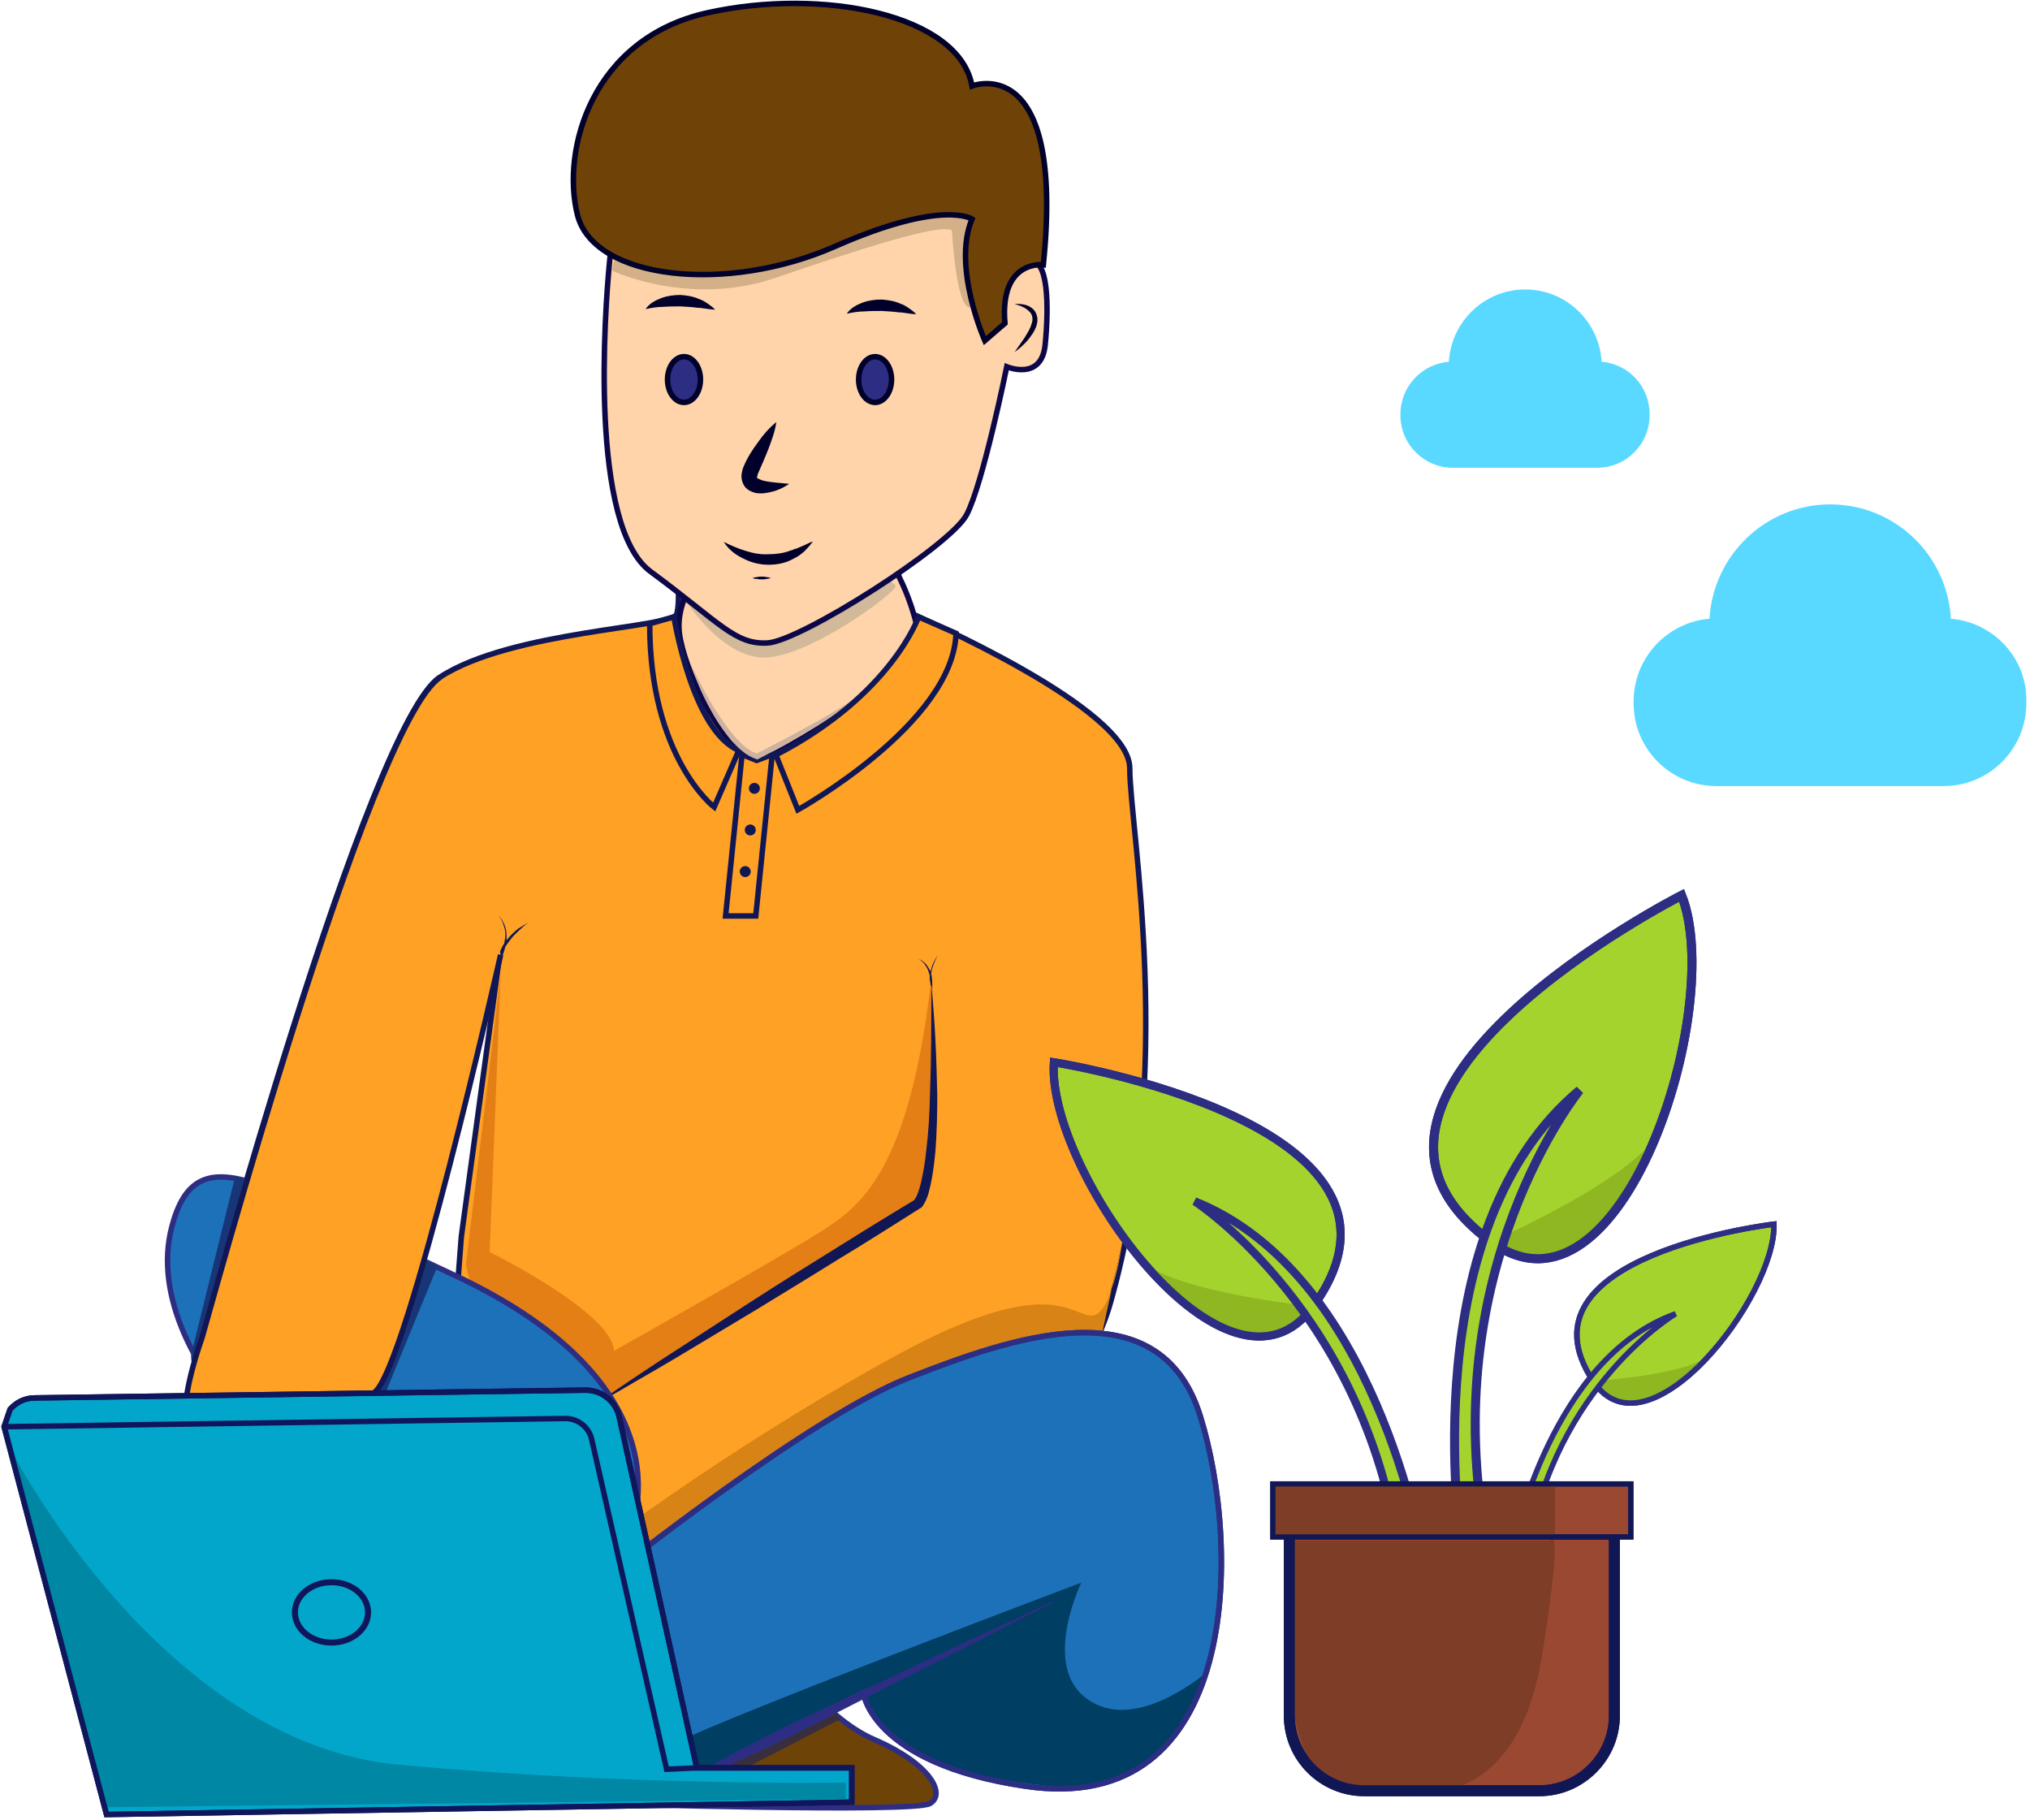 <?xml version="1.0" encoding="UTF-8"?> <svg xmlns="http://www.w3.org/2000/svg" width="444" height="398" viewBox="0 0 444 398" fill="none"> <path d="M169.8 359.9C169.8 359.9 179.4 375.4 191.4 380.5C203.4 385.7 207 392.3 203.4 394.4C199.8 396.5 131.5 394.4 131.5 394.4L169.8 359.9Z" fill="#6E4308" stroke="#2D2E83" stroke-width="1.198" stroke-miterlimit="10"></path> <path d="M182.1 372.6L183.7 376L153.1 391.8L149.5 384.4L182.1 372.6Z" fill="#392E3B"></path> <path d="M44.1 292.5C44.6 290.8 80.6 158.3 96.2 148.1C111.8 137.9 147.2 137.3 148 134.3C148.9 131.3 148 123.7 148 123.7L195 106.2C195 106.2 196.2 132.6 198.6 133.8C201 135 247.1 154.8 247.1 168C247.1 181.2 257.3 233.9 242.9 284.8C228.5 335.7 144.7 333.3 142.3 332.7C139.9 332.1 97.9 312.9 97.9 311.1C97.9 309.3 100.9 270.4 100.9 270.4L109.3 208.8C109.3 208.8 88.9 299.1 81.7 304.5C74.7 309.9 39.4 310.3 44.1 292.5Z" fill="#FFA125" stroke="#111754" stroke-width="1.198" stroke-miterlimit="10"></path> <path d="M153.1 124.9C153.1 124.9 147.7 131.3 148.6 138.5C149.5 145.7 156.7 162.5 165.7 166.7C165.7 166.7 197.5 151.7 200.5 136.7C200.5 136.7 198.1 125.9 192.1 119.3C186 112.8 157.5 111.3 153.1 124.9Z" fill="#FFD4AA" stroke="#0C0748" stroke-width="1.198" stroke-miterlimit="10"></path> <path d="M149.3 130.4C149.3 130.4 157.5 143.8 167.1 143.8C176.7 143.8 195.5 130 195.9 128.2C196.2 126.5 158.5 110.5 149.3 130.4Z" fill="#D1B999"></path> <path d="M133.5 55.5C133.5 55.5 133.4 56.2 133.3 57.5C132.3 67.8 128.8 115 142.3 125C157.5 136.2 160.7 141 167.9 140.6C175.1 140.2 207.8 119.4 211.4 112.6C215 105.8 220.2 80.2 220.2 80.2C220.2 80.2 227.8 83.4 228.6 75.4C229.4 67.4 229.4 55.8 225 57.4C220.6 59 211.8 10.3 187.5 18.3C163.2 26.3 131.5 11.5 133.5 55.5Z" fill="#FFD4AA" stroke="#0C0748" stroke-width="1.198" stroke-miterlimit="10"></path> <path d="M133.9 59.2C133.9 59.2 150.7 67.2 169.5 60.8C188.3 54.4 205.5 48.8 208.2 50.4C208.2 50.4 209 66 211.8 67.2C214.6 68.4 215 37.6 215 37.6L153.1 39.2C153.1 39.2 136.7 40.8 133.9 59.2Z" fill="#D4B088"></path> <path d="M219.8 70.7L215.4 74.5C215.4 74.5 208.2 58.3 212.6 47.9C212.6 47.9 206.2 43.5 182.6 53.9C159 64.3 129.9 61.2 126.3 47C122.7 32.7 129.5 8.4 154.7 2.8C179.9 -2.8 209.8 3.2 212.6 18.8C212.6 18.8 233 10.8 228.2 57.9C228.2 57.9 218.6 56.7 219.8 70.7Z" fill="#6F4207" stroke="#00002B" stroke-width="1.198" stroke-miterlimit="10"></path> <path d="M221.9 66.5C223.1 66.4 224.5 66.5 225.6 67.3C226.2 67.7 226.6 68.3 226.8 69.1C227 69.8 226.9 70.6 226.7 71.2C226.3 72.5 225.5 73.5 224.7 74.5C223.9 75.4 222.9 76.3 221.9 77C222.6 76 223.3 75 224 74C224.6 73 225.3 72 225.6 70.9C226 69.9 225.9 68.8 225.1 68.1C224.2 67.2 223.1 66.8 221.9 66.5Z" fill="#00002B"></path> <path d="M141.2 67.6C142 66.4 143.3 65.7 144.6 65.2C145.9 64.7 147.4 64.5 148.8 64.5C150.2 64.6 151.6 64.8 152.9 65.4C153.6 65.6 154.2 66 154.8 66.4C155.4 66.8 155.9 67.2 156.4 67.7C155.7 67.7 155 67.6 154.4 67.5C153.7 67.4 153.1 67.3 152.5 67.3C151.2 67.1 150 67.1 148.8 67C147.6 67 146.4 67 145.1 67.1C143.8 67.1 142.6 67.3 141.2 67.6Z" fill="#00002B"></path> <path d="M185.2 68.6C186 67.4 187.3 66.7 188.6 66.2C189.9 65.7 191.4 65.5 192.8 65.5C194.2 65.6 195.6 65.8 196.9 66.4C197.6 66.6 198.2 67 198.8 67.4C199.4 67.8 199.9 68.2 200.4 68.7C199.7 68.7 199 68.6 198.4 68.5C197.7 68.4 197.1 68.3 196.5 68.3C195.2 68.1 194 68.1 192.8 68C191.6 68 190.4 68 189.1 68.1C187.8 68.1 186.6 68.3 185.2 68.6Z" fill="#00002B"></path> <path d="M149.6 88C151.588 88 153.2 85.761 153.2 83C153.2 80.239 151.588 78 149.6 78C147.612 78 146 80.239 146 83C146 85.761 147.612 88 149.6 88Z" fill="#2D2E83" stroke="#00002B" stroke-width="1.198" stroke-miterlimit="10" stroke-linecap="round"></path> <path d="M191.4 88C193.388 88 195 85.761 195 83C195 80.239 193.388 78 191.4 78C189.412 78 187.8 80.239 187.8 83C187.8 85.761 189.412 88 191.4 88Z" fill="#2D2E83" stroke="#00002B" stroke-width="1.198" stroke-miterlimit="10" stroke-linecap="round"></path> <path d="M169.8 92.3C169.5 94.4 168.8 96.2 168.1 98.1C167.4 99.9 166.6 101.7 165.9 103.3C165.8 103.5 165.7 103.7 165.7 103.9C165.6 104.1 165.6 104.2 165.6 104.3C165.6 104.5 165.6 104.4 165.5 104.4C165.5 104.4 165.6 104.6 165.9 104.7C166.2 104.8 166.5 105 166.9 105.1C168.5 105.5 170.5 105.6 172.6 105.8C170.9 107 169 107.7 166.7 107.9C166.1 107.9 165.5 107.9 164.9 107.7C164.3 107.5 163.5 107.2 162.9 106.4C162.3 105.6 162.1 104.5 162.2 103.7C162.2 103.5 162.3 103.3 162.3 103.2C162.3 103 162.4 102.8 162.4 102.7C162.5 102.4 162.6 102.1 162.7 101.9C163.5 100 164.6 98.3 165.8 96.7C166.9 95.1 168.2 93.6 169.8 92.3Z" fill="#00002B"></path> <path d="M158.3 118.5C159.9 119.3 161.5 120 163.2 120.5C164.8 121 166.4 121.3 168.1 121.2C169.7 121.2 171.3 121 172.9 120.4L173.5 120.2C173.7 120.1 173.9 120 174.1 120L175.3 119.5C176.1 119.2 176.9 118.7 177.8 118.4C177.3 119.1 176.6 119.9 176 120.5C175.3 121.1 174.6 121.7 173.7 122.1C172 123.1 170.1 123.5 168.1 123.5C166.1 123.5 164.2 123 162.5 122.1C160.8 121.3 159.3 120.1 158.3 118.5Z" fill="#00002B"></path> <path d="M164.6 126.4C164.9 126.3 165.3 126.2 165.6 126.2C165.9 126.1 166.3 126.1 166.6 126.1C166.9 126.1 167.3 126.1 167.6 126.2C167.9 126.2 168.3 126.3 168.6 126.4C168.3 126.5 167.9 126.6 167.6 126.6C167.3 126.7 166.9 126.7 166.6 126.7C166.3 126.7 165.9 126.7 165.6 126.6C165.3 126.6 165 126.6 164.6 126.4Z" fill="#00002B"></path> <path d="M115.5 201.8C114.8 202.3 114.1 202.9 113.5 203.5C112.9 204.1 112.2 204.7 111.7 205.4C111.2 206.1 110.6 206.8 110.3 207.5C109.9 208.3 109.7 209.1 109.6 209.9L109.1 209.7C109.9 208.3 110.3 206.6 110.5 205C110.6 204.2 110.5 203.3 110.2 202.5C110 201.7 109.6 201 109.1 200.2C109.6 200.8 110.1 201.6 110.4 202.4C110.7 203.2 110.8 204.1 110.8 204.9C110.8 205.8 110.7 206.6 110.4 207.5C110.2 208.3 109.9 209.1 109.5 209.9L108.9 211.1L109 209.7C109.2 207.8 110.2 206.2 111.4 204.9C112 204.2 112.7 203.6 113.3 203.1C114 202.7 114.7 202.2 115.5 201.8Z" fill="#111754"></path> <path d="M109.5 213.1L107.1 273.8C107.1 273.8 133.9 287 134.3 295.4C134.3 295.4 170.6 275 179.4 269.4C188.2 263.8 199 256.2 203.8 213.1C203.8 213.1 206.6 259.8 199.8 263.8C193 267.8 133.6 304.8 133.6 304.8L105.1 290.2L101.9 276.6L109.5 213.1Z" fill="#E47F16"></path> <path d="M203.7 215.5C204.1 219.5 204.4 223.5 204.6 227.5C204.8 231.5 204.9 235.5 205 239.6C205 243.6 204.9 247.7 204.6 251.7C204.4 253.7 204.2 255.7 203.8 257.8C203.6 258.8 203.4 259.8 203.1 260.9C202.8 261.9 202.4 263 201.6 264L201.5 264.1L201.3 264.2C195.4 267.9 189.5 271.7 183.5 275.3C177.6 279 171.6 282.6 165.6 286.3C159.6 289.9 153.6 293.5 147.6 297.1C144.6 298.9 141.6 300.6 138.5 302.4C135.5 304.2 132.4 305.9 129.4 307.6C132.3 305.6 135.2 303.7 138.1 301.7C141 299.8 143.9 297.8 146.9 295.9C152.8 292.1 158.6 288.3 164.5 284.5C170.4 280.7 176.3 277 182.3 273.3C188.2 269.6 194.2 265.9 200.2 262.3L199.9 262.5C200.4 261.9 200.7 261.1 201 260.2C201.3 259.3 201.5 258.4 201.7 257.4C202.1 255.5 202.4 253.5 202.6 251.5C203.1 247.5 203.3 243.5 203.4 239.5C203.7 231.5 203.7 223.5 203.7 215.5Z" fill="#111754"></path> <path d="M205.1 208.9C204.6 209.9 204.1 211 203.8 212.1C203.7 212.7 203.6 213.2 203.5 213.8C203.5 214.4 203.6 214.9 203.8 215.4H203.5C203.6 214.3 203.4 213.2 203 212.2C202.8 211.7 202.5 211.2 202.2 210.8C201.9 210.4 201.4 210 200.9 209.7C201.4 209.9 201.9 210.2 202.3 210.6C202.7 211 203 211.5 203.3 212C203.8 213 203.9 214.2 203.9 215.3V216.2L203.6 215.3C203.2 214.1 203.3 212.9 203.7 211.8C203.9 210.9 204.5 209.8 205.1 208.9Z" fill="#111754"></path> <path d="M245.4 272.1C245.4 272.1 243.3 287.7 238.8 287.7C234.3 287.7 229.2 278.4 196.6 296.1C163.9 313.8 134.9 335.3 134.9 335.3L130.1 349.7C130.1 349.7 147.5 356.9 153.2 356C158.9 355.1 177.8 349.1 185 343.7C192.2 338.3 205.7 328.7 218.9 323.6C232.1 318.5 245.3 309.8 245.6 307.7C245.9 305.6 240 296.8 240.9 292.3C241.8 287.8 245.4 272.1 245.4 272.1Z" fill="#D78315"></path> <path d="M133.7 344.3C133.7 344.3 177.4 309.5 199 301.2C220.6 292.8 253.5 280.8 262.5 309.6C271.5 338.4 271.5 397.7 224.2 390.6C190.5 385.6 188.8 370.1 188.8 370.1C188.8 370.1 146.9 392.3 145.7 390.5C144.5 388.7 133.7 344.3 133.7 344.3Z" fill="#1D71B8" stroke="#2D2E83" stroke-width="1.198" stroke-miterlimit="10"></path> <path d="M146.2 382.1C149 379.1 236.5 346.1 236.5 346.1C236.5 346.1 226.1 367.4 240.7 373.1C250.8 377 263.8 365.8 263.8 365.8C263.8 365.8 256.6 393.7 228.7 390.5C205.7 387.9 193.3 382.3 188.8 370C188.8 370 144.7 394.2 146.2 390.8C147.8 387.5 146.2 382.1 146.2 382.1Z" fill="#003E63"></path> <path d="M146.1 391.7C149.4 389.5 152.8 387.6 156.2 385.7C159.6 383.8 163.1 382 166.6 380.2C173.5 376.6 180.7 373.4 187.8 370.1L209 360.1L230.3 350.2L230.4 350.4L209.5 361.1L188.6 371.7C181.6 375.2 174.7 379 167.6 382.3C160.5 385.6 153.4 388.8 146.2 391.9L146.1 391.7Z" fill="#2D2E83"></path> <path d="M133.7 344.3C133.7 344.3 177.4 309.5 199 301.2C220.6 292.8 253.5 280.8 262.5 309.6C271.5 338.4 271.5 397.7 224.2 390.6C190.5 385.6 188.8 370.1 188.8 370.1C188.8 370.1 146.9 392.3 145.7 390.5C144.5 388.7 133.7 344.3 133.7 344.3Z" stroke="#2D2E83" stroke-width="1.198" stroke-miterlimit="10"></path> <path d="M137.5 336C137.5 336 153.2 303.7 98.6 278.5C58.1 259.8 43.1 247.4 37.6 268.2C29.5 298.7 75.2 336.5 89 330.6C91 329.8 137.5 336 137.5 336Z" fill="#1D71B8" stroke="#2D2E83" stroke-width="1.198" stroke-miterlimit="10"></path> <path d="M51.4 257.4C51.4 257.4 78.1 264.2 95.6 277.1L83 307.8C83 307.8 44.5 307.2 42.9 301.9C41.3 296.6 41.9 295.9 41.9 295.9L51.4 257.4Z" fill="#183577"></path> <path d="M109.5 208.8C109.5 208.8 89.1 299.1 81.9 304.5C74.7 309.9 26.9 342.1 44.2 292.5C44.8 290.8 80.7 158.3 96.3 148.1" fill="#FFA125"></path> <path d="M109.5 208.8C109.5 208.8 89.1 299.1 81.9 304.5C74.7 309.9 26.9 342.1 44.2 292.5C44.8 290.8 80.7 158.3 96.3 148.1" stroke="#111754" stroke-width="1.198" stroke-miterlimit="10"></path> <path d="M147.4 134.9C147.4 134.9 151.4 159.9 161.6 164.1L156.2 176.5C156.2 176.5 142.1 165.7 142.1 136.4L147.4 134.9Z" fill="#FFA125" stroke="#111754" stroke-width="1.198" stroke-miterlimit="10"></path> <path d="M162.3 165L158.7 200.3H165.3L168.9 165L165.5 166.3L162.3 165Z" fill="#FFA125" stroke="#111754" stroke-width="1.198" stroke-miterlimit="10"></path> <path d="M150.9 144.8C151.8 146.8 152.8 148.7 153.8 150.6C154.8 152.5 155.9 154.4 157.1 156.2C158.3 158 159.5 159.7 160.9 161.3C162.3 162.8 163.9 164.3 165.8 164.9H165.3C169.2 162.9 173 160.9 176.8 158.8C178.7 157.8 180.6 156.7 182.4 155.6C183.3 155.1 184.3 154.5 185.2 153.9C186.1 153.3 187 152.7 187.7 151.8C187.1 152.7 186.2 153.4 185.4 154.1C184.6 154.8 183.7 155.4 182.8 156.1C181 157.3 179.2 158.5 177.3 159.6C175.4 160.7 173.5 161.8 171.6 162.9C169.7 163.9 167.8 165 165.8 166L165.6 166.1L165.4 166C163.1 165.2 161.5 163.6 160 162C158.6 160.3 157.3 158.5 156.2 156.6C155.1 154.7 154.1 152.8 153.2 150.8C152.4 148.8 151.6 146.8 150.9 144.8Z" fill="#CDB2A0"></path> <path d="M169.7 165.1L174.5 177.1C174.5 177.1 208.5 158.2 209.1 138.5L200.9 134.9C200.9 134.9 195 152 169.7 165.1Z" fill="#FFA125" stroke="#111754" stroke-width="1.198" stroke-miterlimit="10"></path> <path d="M165 173.6C165.663 173.6 166.2 173.063 166.2 172.4C166.2 171.737 165.663 171.2 165 171.2C164.337 171.2 163.8 171.737 163.8 172.4C163.8 173.063 164.337 173.6 165 173.6Z" fill="#111754"></path> <path d="M164.1 182.7C164.763 182.7 165.3 182.163 165.3 181.5C165.3 180.837 164.763 180.3 164.1 180.3C163.437 180.3 162.9 180.837 162.9 181.5C162.9 182.163 163.437 182.7 164.1 182.7Z" fill="#111754"></path> <path d="M163 191.8C163.663 191.8 164.2 191.263 164.2 190.6C164.2 189.937 163.663 189.4 163 189.4C162.337 189.4 161.8 189.937 161.8 190.6C161.8 191.263 162.337 191.8 163 191.8Z" fill="#111754"></path> <path d="M0.9 312L2.2 308.2C3.6 306.6 5.5 305.7 7.6 305.7L128.1 304C131.6 304 134.6 306.4 135.4 309.7L152.4 386.6H186.3V394.1L23.3 396.8L0.9 312Z" fill="#02A6CB" stroke="#0F165B" stroke-width="1.198" stroke-miterlimit="10"></path> <path d="M0.9 312L123.7 310.2C126.4 310.2 128.8 312.1 129.4 314.7L145.8 386.9L152.4 386.6" stroke="#0F165B" stroke-width="1.198" stroke-miterlimit="10"></path> <path d="M2.5 317.3C2.5 317.3 35.3 381.1 87.1 385.9C138.8 390.7 185 389.8 185 389.8V393.4L23.5 395.2L2.5 317.3Z" fill="#0087A3"></path> <path d="M0.9 312L2.2 308.2C3.6 306.6 5.5 305.7 7.6 305.7L128.1 304C131.6 304 134.6 306.4 135.4 309.7L152.4 386.6H186.3V394.1L23.3 396.8L0.9 312Z" stroke="#0F165B" stroke-width="1.198" stroke-miterlimit="10"></path> <path d="M72.5 359.2C76.918 359.2 80.5 356.245 80.5 352.6C80.5 348.955 76.918 346 72.5 346C68.082 346 64.5 348.955 64.5 352.6C64.5 356.245 68.082 359.2 72.5 359.2Z" fill="#02A6CB" stroke="#0F165B" stroke-width="1.319" stroke-miterlimit="10"></path> <path d="M388 267.7C388 267.7 330.1 274.5 348.5 302.1C360.3 319.7 388.4 283.7 388 267.7Z" fill="#A5D32E" stroke="#2D2E83" stroke-width="1.198" stroke-miterlimit="10"></path> <path d="M348.5 302C348.5 302 370.9 300.7 374.9 295.5C374.8 295.5 359.9 315.6 348.5 302Z" fill="#8EB721"></path> <path d="M388 267.7C388 267.7 330.1 274.5 348.5 302.1C360.3 319.7 388.4 283.7 388 267.7Z" stroke="#2D2E83" stroke-width="1.198" stroke-miterlimit="10"></path> <path d="M330.5 339.4C331.1 337 339.5 296.9 366.5 287.3C366.5 287.3 340.1 302.9 334.1 339.4C330.5 339.4 330.5 339.4 330.5 339.4Z" fill="#A5D32E" stroke="#2D2E83" stroke-width="1.198" stroke-miterlimit="10"></path> <path d="M367.8 195.8C367.8 195.8 282 239.4 326.2 271.6C354.6 292.2 377.5 220.3 367.8 195.8Z" fill="#A5D32E" stroke="#2D2E83" stroke-width="1.977" stroke-miterlimit="10"></path> <path d="M326.2 271.5C326.2 271.5 360 256.7 363.3 246.3C363.2 246.4 351.6 286 326.2 271.5Z" fill="#8EB721"></path> <path d="M367.8 195.8C367.8 195.8 282 239.4 326.2 271.6C354.6 292.2 377.5 220.3 367.8 195.8Z" stroke="#2D2E83" stroke-width="1.977" stroke-miterlimit="10"></path> <path d="M319.7 339.6C319.3 335.5 309.3 268.6 345.5 238.4C345.5 238.4 313.6 277.6 325.2 337.6C319.7 339.6 319.7 339.6 319.7 339.6Z" fill="#A5D32E" stroke="#2D2E83" stroke-width="1.977" stroke-miterlimit="10"></path> <path d="M230.5 232.3C230.5 232.3 316.1 245.7 287.3 285.6C268.7 311.3 228.9 256.1 230.5 232.3Z" fill="#A5D32E" stroke="#2D2E83" stroke-width="1.781" stroke-miterlimit="10"></path> <path d="M287.2 285.7C287.2 285.7 254.1 282.4 248.4 274.5C248.4 274.4 269.4 305.1 287.2 285.7Z" fill="#8EB721"></path> <path d="M230.5 232.3C230.5 232.3 316.1 245.7 287.3 285.6C268.7 311.3 228.9 256.1 230.5 232.3Z" stroke="#2D2E83" stroke-width="1.781" stroke-miterlimit="10"></path> <path d="M311.7 342.2C310.9 338.6 300.8 278.5 261.3 262.7C261.3 262.7 299.6 287.4 306.3 342C311.7 342.2 311.7 342.2 311.7 342.2Z" fill="#A5D32E" stroke="#2D2E83" stroke-width="1.781" stroke-miterlimit="10"></path> <path d="M336.7 391.6H298.4C289.4 391.6 282 384.3 282 375.2V334.5H353.1V375.2C353.1 384.2 345.7 391.6 336.7 391.6Z" fill="#9A4831" stroke="#111754" stroke-width="2.397" stroke-miterlimit="10"></path> <path d="M282 337C282 337 276.8 388 293.9 391.3C315.9 395.6 332.6 391.7 337.4 361.3C342.2 330.9 339 336.9 339 336.9H282V337Z" fill="#7E3D27"></path> <path d="M336.7 391.6H298.4C289.4 391.6 282 384.3 282 375.2V334.5H353.1V375.2C353.1 384.2 345.7 391.6 336.7 391.6Z" stroke="#111754" stroke-width="2.397" stroke-miterlimit="10"></path> <path d="M356.7 324.5H278.4V336.1H356.7V324.5Z" fill="#9A4831" stroke="#111754" stroke-width="1.133" stroke-miterlimit="10"></path> <path d="M340.1 324.5H278.4V336.1H340.1V324.5Z" fill="#7E3D27"></path> <path d="M356.7 324.5H278.4V336.1H356.7V324.5Z" stroke="#111754" stroke-width="1.133" stroke-miterlimit="10"></path> <path d="M426.7 135.3C425.9 121.4 414.5 110.3 400.3 110.3C386.2 110.3 374.7 121.4 373.9 135.3C364.6 136.1 357.3 143.9 357.3 153.4V153.8C357.3 163.8 365.4 171.9 375.4 171.9H425.1C435.1 171.9 443.2 163.8 443.2 153.8V153.4C443.4 143.9 436 136.1 426.7 135.3Z" fill="#59D9FF"></path> <path d="M350.3 79.1C349.8 70.3 342.5 63.3 333.6 63.3C324.7 63.3 317.4 70.3 316.9 79.1C311 79.6 306.3 84.5 306.3 90.6V90.8C306.3 97.2 311.5 102.3 317.8 102.3H349.3C355.7 102.3 360.8 97.1 360.8 90.8V90.6C360.8 84.5 356.2 79.6 350.3 79.1Z" fill="#59D9FF"></path> </svg> 
